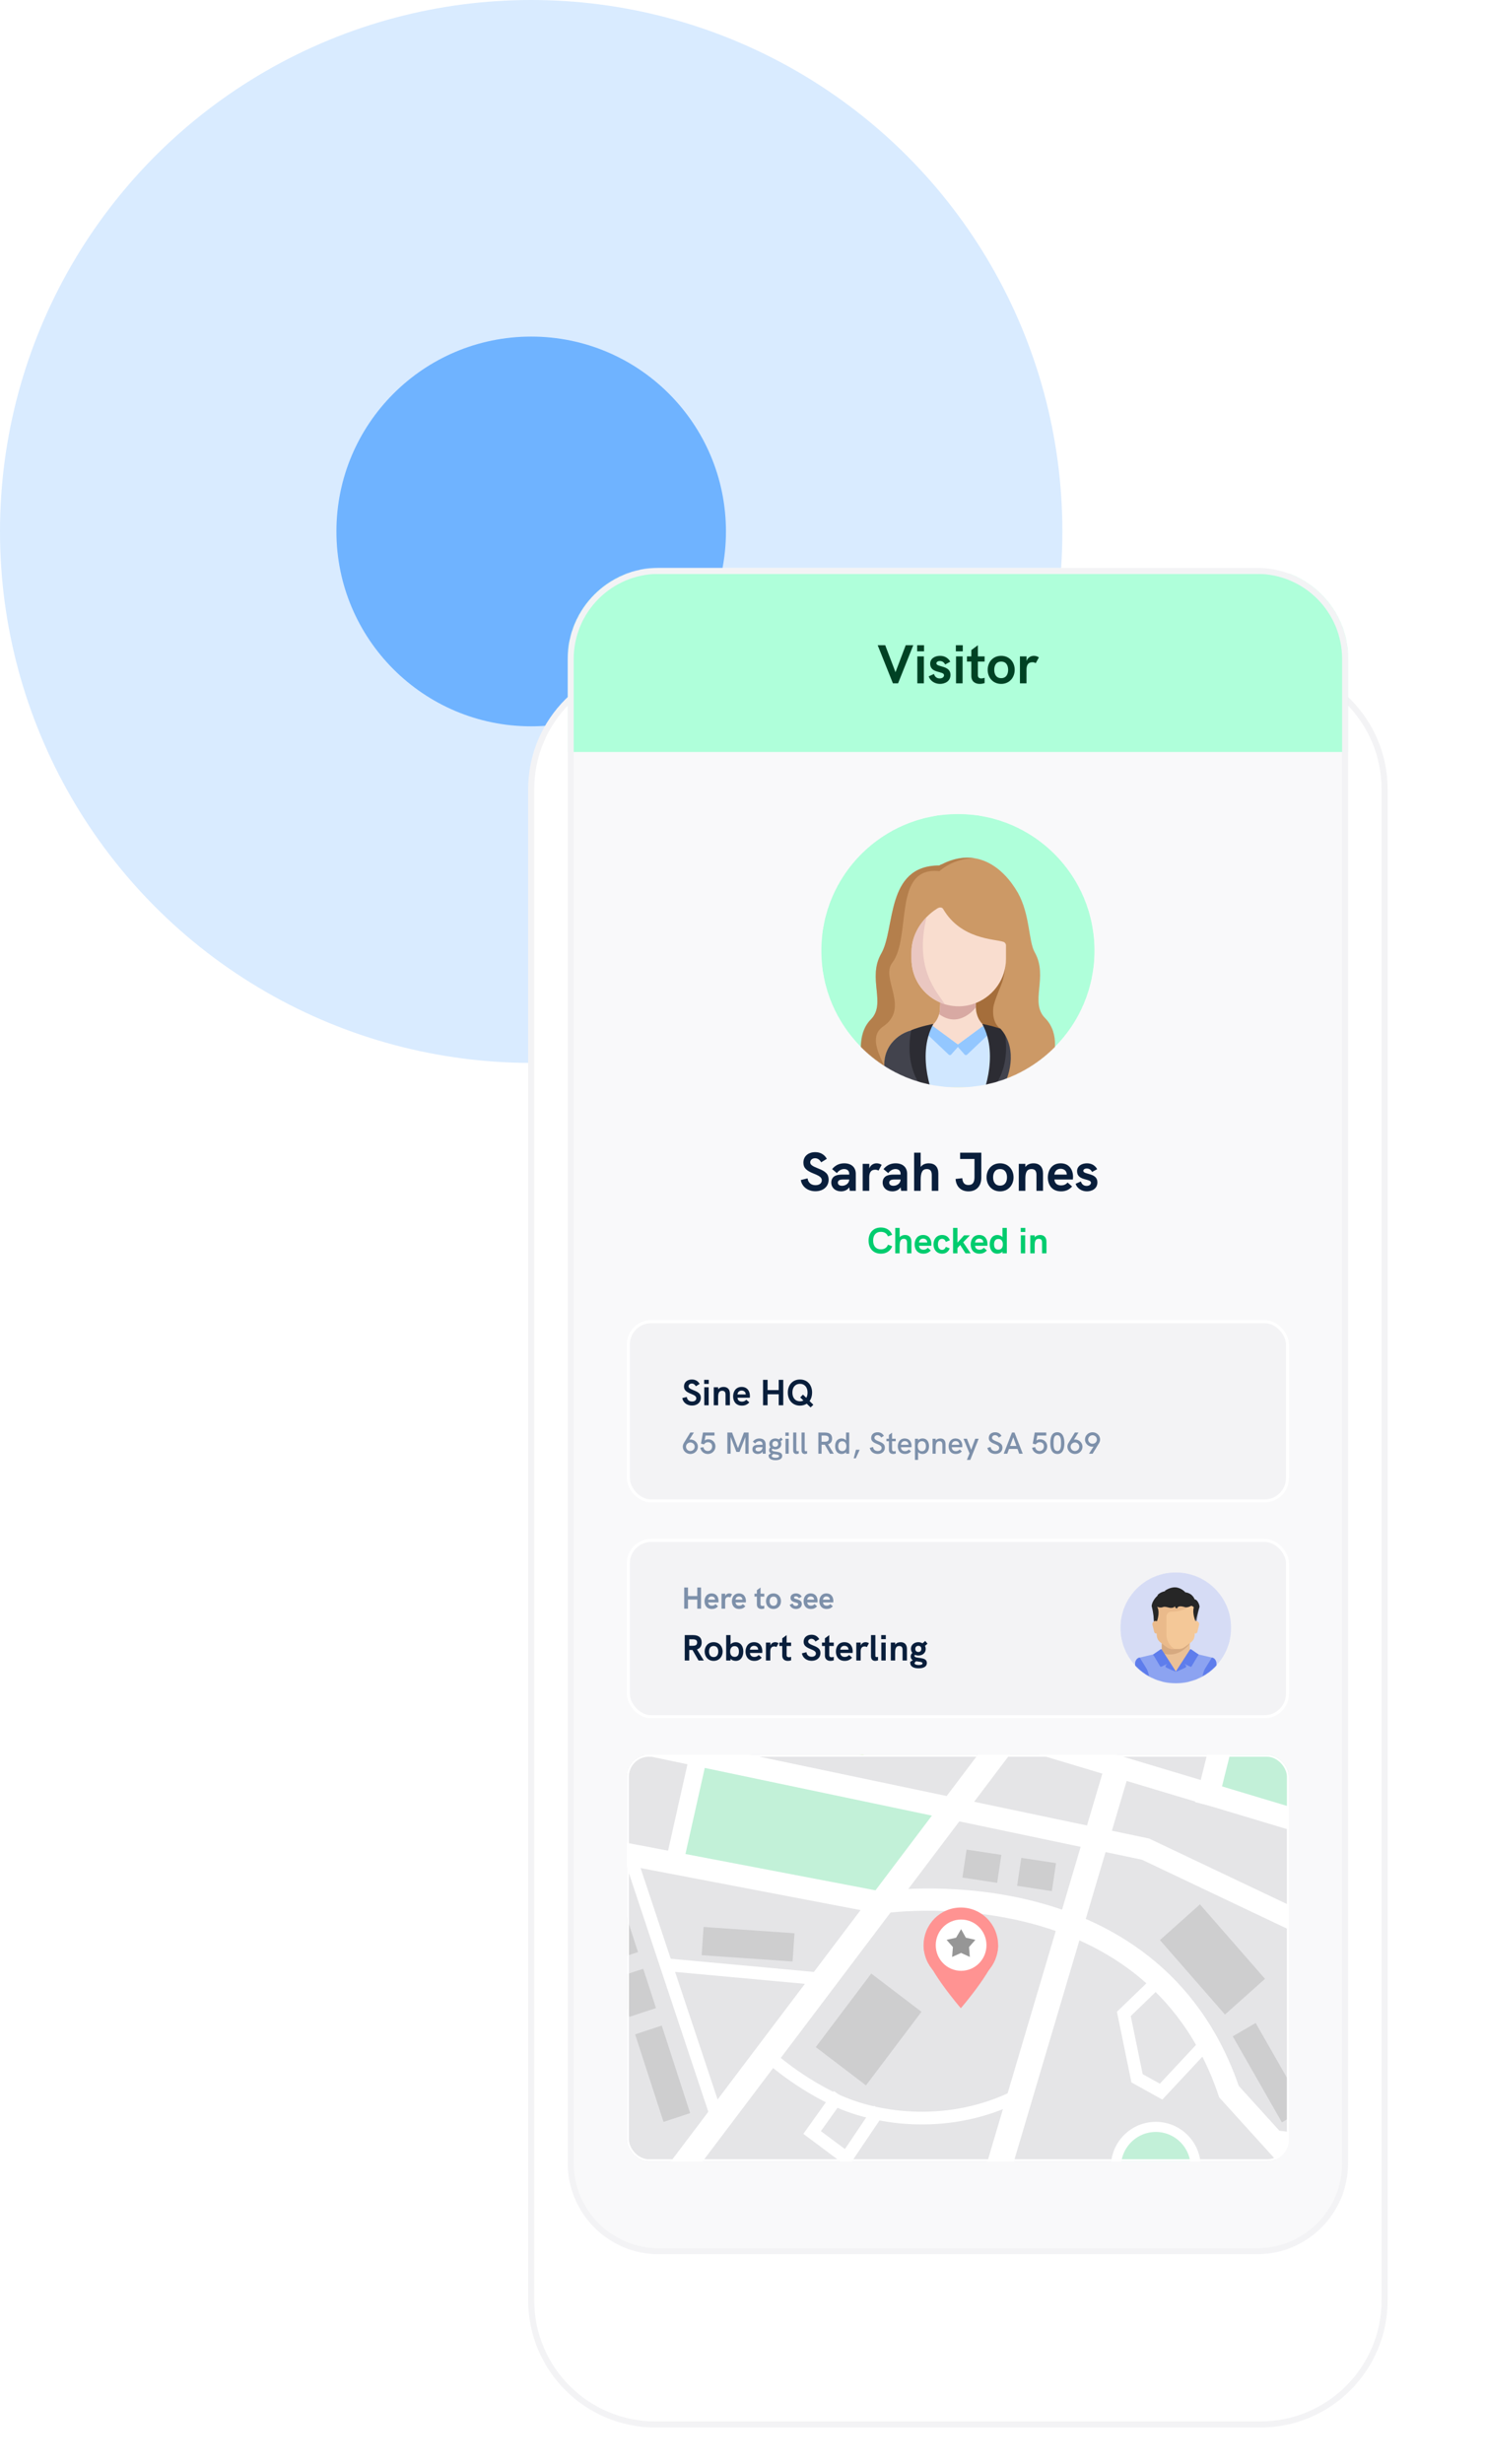 <svg width="3092" height="5128" viewBox="0 0 3092 5128" fill="none" xmlns="http://www.w3.org/2000/svg">
<circle opacity="0.2" cx="1106" cy="1106" r="1106" fill="#429CFF"/>
<circle opacity="0.7" cx="1106" cy="1106" r="405.533" fill="#429CFF"/>
<g filter="url(#filter0_dddd_2694_23224)">
<path d="M1106 1364.32C1106 1221.52 1221.77 1105.75 1364.58 1105.75H2624.42C2767.23 1105.75 2883 1221.52 2883 1364.32V4508.68C2883 4651.48 2767.23 4767.25 2624.42 4767.25H1364.58C1221.77 4767.25 1106 4651.48 1106 4508.68V1364.32Z" fill="white"/>
<path d="M1106 1364.32C1106 1221.52 1221.77 1105.75 1364.58 1105.75H2624.42C2767.23 1105.75 2883 1221.52 2883 1364.32V4508.68C2883 4651.48 2767.23 4767.25 2624.42 4767.25H1364.58C1221.77 4767.25 1106 4651.48 1106 4508.68V1364.32Z" stroke="#F3F3F5" stroke-width="12.648"/>
</g>
<mask id="mask0_2694_23224" style="mask-type:alpha" maskUnits="userSpaceOnUse" x="1181" y="1181" width="1627" height="3511">
<path d="M1181.89 1371.35C1181.89 1266.57 1266.83 1181.63 1371.6 1181.63H2617.4C2722.18 1181.63 2807.11 1266.57 2807.11 1371.35V4501.65C2807.11 4606.43 2722.18 4691.37 2617.4 4691.37H1371.6C1266.83 4691.37 1181.89 4606.43 1181.89 4501.65V1371.35Z" fill="#C4C4C4"/>
</mask>
<g mask="url(#mask0_2694_23224)">
<path d="M1181.89 1181.63H2807.11V4691.37H1181.88L1181.89 1181.63Z" fill="#F9F9FA"/>
<rect width="1625.06" height="370.658" transform="translate(1181.89 1194.28)" fill="#AFFFDA"/>
<path d="M1885.86 1342.77L1864.57 1398.89L1843.17 1342.77H1827.47L1859.22 1422.11H1869.92L1901.57 1342.77H1885.86ZM1909.67 1355.41H1924.01V1342.77H1909.67V1355.41ZM1910.01 1422.11H1923.67V1365.99H1910.01V1422.11ZM1957.23 1423.25C1967.81 1423.25 1979.08 1417.56 1979.08 1404.47C1979.08 1383.98 1949.71 1388.99 1949.71 1380.45C1949.71 1377.83 1952.44 1375.67 1956.88 1375.67C1963.03 1375.67 1966.1 1379.31 1968.04 1382.84L1978.63 1377.03C1974.41 1369.41 1967.01 1364.85 1957.34 1364.85C1946.53 1364.85 1936.74 1370.43 1936.74 1381.25C1936.74 1402.08 1965.65 1395.82 1965.65 1405.26C1965.65 1408.22 1962.92 1411.87 1956.54 1411.87C1949.03 1411.87 1946.07 1406.74 1944.59 1402.65L1933.66 1407.54C1936.39 1416.08 1945.39 1423.25 1957.23 1423.25ZM1990.26 1355.41H2004.61V1342.77H1990.26V1355.41ZM1990.6 1422.11H2004.26V1365.99H1990.6V1422.11ZM2050.11 1376.81V1365.99H2036.11V1342.77L2022.45 1352.9V1365.99H2013.34V1376.81H2022.45V1406.4C2022.45 1418.35 2030.42 1423.25 2039.87 1423.25C2043.28 1423.25 2046.7 1422.68 2050.11 1421.54V1410.61C2047.61 1411.41 2045.22 1411.87 2043.28 1411.87C2038.84 1411.87 2036.11 1409.82 2036.11 1405.38V1376.81H2050.11ZM2084.63 1423.25C2101.94 1423.25 2112.75 1409.82 2112.75 1394C2112.75 1378.06 2101.94 1364.85 2084.63 1364.85C2067.22 1364.85 2056.52 1378.06 2056.52 1394C2056.52 1409.82 2067.22 1423.25 2084.63 1423.25ZM2084.63 1411.3C2074.27 1411.3 2070.18 1403.1 2070.18 1394C2070.18 1384.77 2074.27 1376.81 2084.63 1376.81C2094.99 1376.81 2099.09 1384.77 2099.09 1394C2099.09 1403.1 2094.99 1411.3 2084.63 1411.3ZM2152.46 1364.85C2146.09 1364.85 2139.83 1368.61 2137.44 1375.55V1365.99H2123.66V1422.11H2137.32V1393.88C2137.32 1383.3 2141.42 1378.17 2149.73 1378.17C2152.46 1378.17 2154.63 1378.86 2156.56 1380.11L2163.16 1368.04C2159.52 1365.77 2156.22 1364.85 2152.46 1364.85Z" fill="#004224"/>
<mask id="mask1_2694_23224" style="mask-type:alpha" maskUnits="userSpaceOnUse" x="1709" y="1693" width="571" height="571">
<circle cx="1994.5" cy="1978.44" r="284.573" fill="#D0F5FF"/>
</mask>
<g mask="url(#mask1_2694_23224)">
<circle cx="1994.5" cy="1978.44" r="284.573" fill="#AFFFDA"/>
<path d="M2176.18 2118.88C2143.12 2085.82 2183.47 2033.15 2154.33 1981.6C2141.44 1958.62 2144.8 1903.71 2119.59 1858.32C2088.21 1803.41 2032.18 1761.94 1960.45 1798.93H1959.89C1958.21 1799.49 1957.09 1800.61 1955.41 1801.17C1843.34 1801.17 1864.64 1932.85 1834.94 1984.4C1805.24 2035.95 1846.15 2088.62 1813.09 2121.68C1780.03 2154.74 1796.28 2229.88 1796.28 2229.88H2044.5H2086.53V2205.17L2192.43 2202.93C2192.43 2202.93 2209.24 2152.5 2176.18 2118.88Z" fill="#CC9966"/>
<path opacity="0.8" d="M2092.89 1992.8C2092.89 1992.8 2096.25 2008.49 2088.41 2038.19C2085.61 2049.95 2069.92 2081.89 2068.24 2097.02C2065.99 2117.19 2072.16 2134 2083.36 2140.73V2160.9H2042.46L2009.96 2098.14L2014.44 2060.6L2092.89 1992.8Z" fill="#9B6331"/>
<g opacity="0.6">
<path opacity="0.8" d="M1838.73 2136.33C1895.32 2097.67 1832.99 2036.45 1857.64 2003.95C1899.1 1949.04 1857.35 1802.31 1955.97 1812.96C1957.65 1811.84 1984.55 1786.06 2029.37 1786.06C2008.64 1782.7 1985.67 1786.06 1960.45 1798.95H1959.89C1958.21 1799.51 1957.09 1800.63 1955.41 1801.19C1843.34 1801.19 1864.64 1932.87 1834.94 1984.42C1805.24 2035.97 1846.15 2088.64 1813.09 2121.7C1780.03 2154.76 1796.28 2205.75 1796.28 2205.75L1842.93 2230.19C1850.78 2223.1 1799.51 2162.67 1838.73 2136.33Z" fill="#9B6331"/>
</g>
<path d="M2073.11 2141.62C2039.77 2141.62 2033.47 2110.09 2032.57 2104.23C2031.66 2098.83 2031.66 2084.86 2031.66 2084.86H1994.72H1957.78C1957.78 2084.86 1957.33 2098.83 1956.88 2104.23C1955.98 2109.64 1949.68 2141.62 1916.34 2141.62C1883 2141.62 1841.56 2168.2 1841.56 2215.95V2262.8H1994.72H2147.89V2215.95C2147.89 2168.2 2106.45 2141.62 2073.11 2141.62Z" fill="#F9DDCF"/>
<path d="M2048.33 2134.43L1994.27 2173.62L1940.21 2134.43L1919.94 2157.85L1930.75 2262.36H1994.27H2057.79L2068.6 2157.85L2048.33 2134.43Z" fill="#D0E7FF"/>
<path d="M2064.98 2146.12L2013.63 2194.78C2012.28 2196.13 2010.02 2196.13 2008.67 2194.78L1994.26 2178.56C1992.9 2177.21 1992.9 2174.51 1994.71 2173.6L2047.86 2134.41C2048.77 2133.51 2050.57 2133.51 2051.47 2133.96L2064.08 2140.72C2066.33 2141.62 2066.79 2144.77 2064.98 2146.12Z" fill="#93C7FF"/>
<path d="M1923.99 2146.12L1975.35 2194.78C1976.7 2196.13 1978.95 2196.13 1980.3 2194.78L1994.72 2178.56C1996.07 2177.21 1996.07 2174.51 1994.27 2173.6L1941.11 2134.41C1940.21 2133.51 1938.41 2133.51 1937.5 2133.96L1924.89 2140.72C1922.64 2141.62 1922.19 2144.77 1923.99 2146.12Z" fill="#93C7FF"/>
<path d="M1920.4 2141.17C1919.05 2141.17 1917.7 2141.62 1915.9 2141.62C1882.56 2141.62 1841.12 2168.2 1841.12 2215.95V2262.81H1922.66C1904.64 2216.86 1913.2 2167.3 1920.4 2141.17Z" fill="#42434D"/>
<path d="M1943.37 2130.81C1943.37 2130.81 1916.79 2135.77 1897.42 2143.88C1897.42 2143.88 1873.54 2238.03 1946.52 2288.94C1946.52 2288.94 1905.53 2199.74 1943.37 2130.81Z" fill="#2C2C33"/>
<path d="M2068.6 2141.18C2069.95 2141.18 2071.3 2141.63 2073.11 2141.63C2106.44 2141.63 2147.89 2168.21 2147.89 2215.96V2262.82H2065.45C2083.92 2216.87 2075.36 2167.31 2068.6 2141.18Z" fill="#42434D"/>
<path d="M2045.18 2130.83C2045.18 2130.83 2071.76 2135.78 2091.13 2143.89C2091.13 2143.89 2115 2238.04 2042.02 2288.95C2042.02 2288.95 2083.02 2199.75 2045.18 2130.83Z" fill="#2C2C33"/>
<path d="M2032.09 2096.12C2031.19 2090.71 2031.64 2085.31 2031.64 2085.31H1994.7H1957.76C1957.76 2085.31 1957.31 2099.27 1956.86 2104.68C1956.4 2106.48 1956.4 2106.48 1955.5 2110.53C1998.3 2142.07 2032.09 2096.12 2032.09 2096.12Z" fill="#D8A9A3"/>
<path d="M2079.95 2137.37C2118.05 2175.47 2105.16 2234.3 2087.23 2264C2075.46 2283.05 2093.4 2281.37 2102.36 2278.01C2135.98 2266.24 2194.26 2246.63 2194.26 2196.2C2194.26 2196.2 2187.53 2153.61 2143.83 2139.05C2090.03 2121.12 2062.02 2119.43 2079.95 2137.37Z" fill="#CC9966"/>
<path d="M2089.44 1960.12C2092.54 1961.16 2094.6 1964.25 2094.6 1967.35V1995.75C2094.6 2036.54 2069.3 2071.66 2033.67 2086.63C1969.13 2113.48 1897.87 2065.98 1897.87 1995.75V1980.78C1897.87 1947.73 1918.01 1911.59 1951.05 1890.93C1955.7 1887.83 1961.38 1887.32 1963.96 1891.96C2001.14 1955.48 2071.88 1953.93 2089.44 1960.12Z" fill="#F9DDCF"/>
<path d="M1967.58 2090.26C1967.58 2090.26 1977.39 2094.39 1959.83 2087.16C1923.69 2072.7 1897.87 2037.07 1897.87 1995.76V1980.79C1897.87 1943.61 1920.07 1917.79 1929.37 1908.5C1902.8 2015.59 1950.62 2063.81 1967.58 2090.26Z" fill="#EAC7C1"/>
</g>
<path d="M1697.81 2479.1C1714.08 2479.1 1725.35 2469.31 1725.35 2455.09C1725.35 2443.7 1719.78 2437.78 1702.7 2431.29C1690.86 2426.63 1686.99 2423.55 1686.99 2418.89C1686.99 2414.11 1691.32 2410.35 1697.01 2410.35C1702.36 2410.35 1707.03 2413.54 1709.76 2418.89L1721.6 2411.6C1716.59 2402.61 1708.16 2397.72 1697.46 2397.72C1682.67 2397.72 1672.76 2406.48 1672.76 2419.57C1672.76 2430.27 1678.68 2436.3 1695.3 2442.79C1707.03 2447.46 1711.12 2450.87 1711.12 2456.34C1711.12 2462.48 1706 2466.47 1698.03 2466.47C1688.81 2466.47 1682.55 2461.12 1681.53 2452.24L1667.41 2455.77C1669.69 2469.66 1681.98 2479.1 1697.81 2479.1ZM1757.87 2420.94C1747.63 2420.94 1739.32 2424.92 1732.6 2433L1742.51 2441.31C1746.6 2435.85 1751.95 2432.89 1757.64 2432.89C1764.13 2432.89 1768.23 2436.64 1768.23 2442.79V2444.39H1754.23C1747.86 2444.39 1743.07 2445.18 1739.32 2446.89C1733.85 2449.39 1730.89 2454.4 1730.89 2461C1730.89 2471.7 1739.32 2479.33 1751.16 2479.33C1758.56 2479.33 1764.93 2476.14 1768.23 2470.91L1769.37 2478.19H1781.89V2442.79C1781.89 2429.25 1772.67 2420.94 1757.87 2420.94ZM1753.32 2467.72C1747.86 2467.72 1744.55 2465.22 1744.55 2461.23C1744.55 2459.18 1745.35 2457.59 1746.83 2456.57C1748.65 2455.2 1751.38 2454.63 1756.05 2454.63H1768.23C1768.23 2461.92 1761.51 2467.72 1753.32 2467.72ZM1825.07 2420.94C1818.69 2420.94 1812.43 2424.69 1810.04 2431.64V2422.07H1796.27V2478.19H1809.93V2449.96C1809.93 2439.38 1814.03 2434.25 1822.34 2434.25C1825.07 2434.25 1827.23 2434.94 1829.17 2436.19L1835.77 2424.12C1832.13 2421.85 1828.82 2420.94 1825.07 2420.94ZM1864.81 2420.94C1854.56 2420.94 1846.26 2424.92 1839.54 2433L1849.44 2441.31C1853.54 2435.85 1858.89 2432.89 1864.58 2432.89C1871.07 2432.89 1875.17 2436.64 1875.17 2442.79V2444.39H1861.17C1854.79 2444.39 1850.01 2445.18 1846.26 2446.89C1840.79 2449.39 1837.83 2454.4 1837.83 2461C1837.83 2471.7 1846.26 2479.33 1858.09 2479.33C1865.49 2479.33 1871.87 2476.14 1875.17 2470.91L1876.31 2478.19H1888.83V2442.79C1888.83 2429.25 1879.61 2420.94 1864.81 2420.94ZM1860.26 2467.72C1854.79 2467.72 1851.49 2465.22 1851.49 2461.23C1851.49 2459.18 1852.29 2457.59 1853.77 2456.57C1855.59 2455.2 1858.32 2454.63 1862.99 2454.63H1875.17C1875.17 2461.92 1868.45 2467.72 1860.26 2467.72ZM1933.94 2420.94C1926.54 2420.94 1920.74 2423.55 1916.98 2428.45V2398.85H1903.32V2478.19H1916.98V2455.77C1916.98 2439.6 1920.74 2432.89 1929.73 2432.89C1936.79 2432.89 1940.09 2436.87 1940.09 2445.41V2478.19H1953.75V2441.99C1953.75 2428.56 1946.58 2420.94 1933.94 2420.94ZM2016.51 2479.33C2033.02 2479.33 2043.26 2468.4 2043.26 2450.65V2398.85H1999.1V2411.94H2029.03V2449.85C2029.03 2460.89 2025.05 2466.13 2016.51 2466.13C2008.43 2466.13 2004.33 2461.57 2003.65 2451.9L1989.65 2453.49C1990.79 2469.54 2001.03 2479.33 2016.51 2479.33ZM2082.27 2479.33C2099.57 2479.33 2110.39 2465.9 2110.39 2450.08C2110.39 2434.14 2099.57 2420.94 2082.27 2420.94C2064.86 2420.94 2054.16 2434.14 2054.16 2450.08C2054.16 2465.9 2064.86 2479.33 2082.27 2479.33ZM2082.27 2467.38C2071.91 2467.38 2067.82 2459.18 2067.82 2450.08C2067.82 2440.86 2071.91 2432.89 2082.27 2432.89C2092.63 2432.89 2096.73 2440.86 2096.73 2450.08C2096.73 2459.18 2092.63 2467.38 2082.27 2467.38ZM2151.92 2420.94C2145.1 2420.94 2138.95 2423.21 2134.96 2428.56V2422.07H2121.3V2478.19H2134.96V2455.77C2134.96 2445.75 2134.96 2432.89 2147.71 2432.89C2158.07 2432.89 2158.07 2441.54 2158.07 2445.41V2478.19H2171.73V2441.99C2171.73 2428.68 2164.56 2420.94 2151.92 2420.94ZM2234.25 2449.39C2234.25 2433.8 2225.83 2420.94 2208.41 2420.94C2189.75 2420.94 2181.78 2435.73 2181.78 2450.42C2181.78 2465.44 2189.97 2479.33 2209.33 2479.33C2218.77 2479.33 2226.17 2476.03 2232.32 2469.2L2222.87 2460.89C2219 2465.33 2214.45 2466.92 2209.44 2466.92C2200.56 2466.92 2196.01 2462.03 2195.44 2454.63H2233.91C2234.14 2452.81 2234.25 2451.1 2234.25 2449.39ZM2195.32 2444.39C2195.89 2438.58 2199.76 2432.32 2208.3 2432.32C2215.7 2432.32 2221.16 2436.87 2221.16 2444.39H2195.32ZM2263.12 2479.33C2273.7 2479.33 2284.97 2473.64 2284.97 2460.55C2284.97 2440.06 2255.6 2445.07 2255.6 2436.53C2255.6 2433.91 2258.33 2431.75 2262.77 2431.75C2268.92 2431.75 2271.99 2435.39 2273.93 2438.92L2284.52 2433.12C2280.3 2425.49 2272.9 2420.94 2263.23 2420.94C2252.42 2420.94 2242.63 2426.51 2242.63 2437.33C2242.63 2458.16 2271.54 2451.9 2271.54 2461.35C2271.54 2464.31 2268.81 2467.95 2262.43 2467.95C2254.92 2467.95 2251.96 2462.83 2250.48 2458.73L2239.55 2463.62C2242.28 2472.16 2251.28 2479.33 2263.12 2479.33Z" fill="#091E3B"/>
<path d="M1834.17 2609.02C1845.48 2609.02 1853.98 2603.48 1857.77 2593.62L1848.89 2590.28C1846.62 2596.58 1841.46 2599.99 1834.17 2599.99C1824 2599.99 1818.01 2593.24 1818.01 2581.71C1818.01 2570.25 1823.93 2563.57 1834.17 2563.57C1841.38 2563.57 1846.54 2566.83 1848.89 2573.05L1857.62 2569.64C1853.75 2559.93 1845.33 2554.54 1834.17 2554.54C1818.54 2554.54 1808.52 2565.24 1808.52 2581.78C1808.52 2598.32 1818.54 2609.02 1834.17 2609.02ZM1884.5 2570.09C1879.57 2570.09 1875.7 2571.84 1873.19 2575.1V2555.37H1864.09V2608.27H1873.19V2593.32C1873.19 2582.54 1875.7 2578.06 1881.69 2578.06C1886.4 2578.06 1888.6 2580.72 1888.6 2586.41V2608.27H1897.71V2584.13C1897.71 2575.18 1892.92 2570.09 1884.5 2570.09ZM1939.39 2589.07C1939.39 2578.67 1933.77 2570.09 1922.16 2570.09C1909.71 2570.09 1904.4 2579.96 1904.4 2589.75C1904.4 2599.77 1909.87 2609.02 1922.77 2609.02C1929.06 2609.02 1934 2606.82 1938.09 2602.27L1931.8 2596.73C1929.22 2599.69 1926.18 2600.75 1922.84 2600.75C1916.92 2600.75 1913.89 2597.49 1913.51 2592.56H1939.16C1939.31 2591.34 1939.39 2590.2 1939.39 2589.07ZM1913.43 2585.73C1913.81 2581.86 1916.39 2577.68 1922.08 2577.68C1927.02 2577.68 1930.66 2580.72 1930.66 2585.73H1913.43ZM1961.74 2609.02C1969.17 2609.02 1974.94 2604.93 1977.45 2597.94L1969.17 2594.76C1968.19 2598.63 1965.3 2601.06 1961.66 2601.06C1955.29 2601.06 1952.93 2595.59 1952.93 2589.67C1952.93 2583.75 1955.36 2578.06 1961.66 2578.06C1965.38 2578.06 1968.19 2580.57 1969.17 2584.51L1977.83 2581.1C1974.94 2573.66 1969.1 2570.09 1961.66 2570.09C1949.44 2570.09 1943.6 2579.81 1943.6 2589.67C1943.6 2599.54 1949.52 2609.02 1961.74 2609.02ZM1984.44 2608.27H1993.54V2597.34L1999.31 2590.96L2010.24 2608.27H2021.09L2005.53 2585.35L2019.5 2570.85H2007.28L1993.54 2586.03V2555.37H1984.44V2608.27ZM2056.1 2589.07C2056.1 2578.67 2050.49 2570.09 2038.88 2570.09C2026.43 2570.09 2021.12 2579.96 2021.12 2589.75C2021.12 2599.77 2026.58 2609.02 2039.49 2609.02C2045.78 2609.02 2050.72 2606.82 2054.81 2602.27L2048.52 2596.73C2045.94 2599.69 2042.9 2600.75 2039.56 2600.75C2033.64 2600.75 2030.61 2597.49 2030.23 2592.56H2055.88C2056.03 2591.34 2056.1 2590.2 2056.1 2589.07ZM2030.15 2585.73C2030.53 2581.86 2033.11 2577.68 2038.8 2577.68C2043.73 2577.68 2047.38 2580.72 2047.38 2585.73H2030.15ZM2087.26 2555.37V2574.65C2084.91 2571.84 2080.73 2570.09 2076.48 2570.09C2067.3 2570.09 2060.7 2577.3 2060.7 2589.52C2060.7 2600.75 2066.32 2609.02 2076.48 2609.02C2080.51 2609.02 2084.68 2607.73 2087.26 2604.55V2608.27H2096.37V2555.37H2087.26ZM2078.68 2600.6C2072.61 2600.6 2069.81 2596.5 2069.81 2589.6C2069.81 2582.62 2072.69 2578.37 2078.76 2578.37C2085.29 2578.37 2088.09 2583.37 2088.09 2589.6C2088.09 2595.82 2085.29 2600.6 2078.68 2600.6ZM2125.31 2563.8H2134.87V2555.37H2125.31V2563.8ZM2125.54 2608.27H2134.64V2570.85H2125.54V2608.27ZM2165.66 2570.09C2161.11 2570.09 2157.01 2571.61 2154.36 2575.18V2570.85H2145.25V2608.27H2154.36V2593.32C2154.36 2586.64 2154.36 2578.06 2162.86 2578.06C2169.76 2578.06 2169.76 2583.83 2169.76 2586.41V2608.27H2178.87V2584.13C2178.87 2575.25 2174.09 2570.09 2165.66 2570.09Z" fill="#00CC6E"/>
<rect x="1308.37" y="2750.44" width="1372.27" height="373.107" rx="47.429" fill="#F3F3F5"/>
<path d="M1440.89 2925.06C1451.74 2925.06 1459.25 2918.54 1459.25 2909.05C1459.25 2901.46 1455.53 2897.52 1444.15 2893.19C1436.26 2890.08 1433.68 2888.03 1433.68 2884.92C1433.68 2881.73 1436.56 2879.23 1440.36 2879.23C1443.92 2879.23 1447.03 2881.35 1448.86 2884.92L1456.75 2880.06C1453.41 2874.07 1447.79 2870.81 1440.66 2870.81C1430.79 2870.81 1424.19 2876.65 1424.19 2885.38C1424.19 2892.51 1428.14 2896.53 1439.22 2900.86C1447.03 2903.97 1449.77 2906.24 1449.77 2909.89C1449.77 2913.99 1446.35 2916.64 1441.04 2916.64C1434.89 2916.64 1430.72 2913.07 1430.04 2907.16L1420.63 2909.51C1422.14 2918.77 1430.34 2925.06 1440.89 2925.06ZM1466.21 2879.99H1475.77V2871.56H1466.21V2879.99ZM1466.44 2924.46H1475.54V2887.05H1466.44V2924.46ZM1506.56 2886.29C1502.01 2886.29 1497.91 2887.8 1495.26 2891.37V2887.05H1486.15V2924.46H1495.26V2909.51C1495.26 2902.83 1495.26 2894.25 1503.76 2894.25C1510.66 2894.25 1510.66 2900.02 1510.66 2902.6V2924.46H1519.77V2900.33C1519.77 2891.45 1514.99 2886.29 1506.56 2886.29ZM1561.45 2905.26C1561.45 2894.86 1555.83 2886.29 1544.22 2886.29C1531.78 2886.29 1526.47 2896.15 1526.47 2905.94C1526.47 2915.96 1531.93 2925.22 1544.83 2925.22C1551.13 2925.22 1556.06 2923.02 1560.16 2918.46L1553.86 2912.92C1551.28 2915.88 1548.24 2916.94 1544.91 2916.94C1538.99 2916.94 1535.95 2913.68 1535.57 2908.75H1561.22C1561.37 2907.53 1561.45 2906.4 1561.45 2905.26ZM1535.5 2901.92C1535.88 2898.05 1538.46 2893.88 1544.15 2893.88C1549.08 2893.88 1552.72 2896.91 1552.72 2901.92H1535.5ZM1588.75 2924.46H1598.23V2901.62H1621.38V2924.46H1630.86V2871.56H1621.38V2892.89H1598.23V2871.56H1588.75V2924.46ZM1693.5 2923.4L1685.61 2915.65C1689.03 2911.1 1690.92 2905.03 1690.92 2898.05C1690.92 2881.81 1680.75 2870.81 1665.65 2870.81C1650.63 2870.81 1640.38 2881.81 1640.38 2898.05C1640.38 2914.21 1650.63 2925.22 1665.65 2925.22C1671.04 2925.22 1675.82 2923.77 1679.77 2921.19L1687.74 2928.93L1693.5 2923.4ZM1665.65 2916.19C1656.02 2916.19 1649.87 2909.13 1649.87 2898.05C1649.87 2886.89 1656.02 2879.84 1665.65 2879.84C1675.29 2879.84 1681.44 2886.97 1681.44 2898.05C1681.44 2902.37 1680.53 2906.09 1678.78 2908.98L1671.88 2902.3L1666.18 2908.14L1672.86 2914.59C1670.74 2915.65 1668.39 2916.19 1665.65 2916.19Z" fill="#091E3B"/>
<path d="M1442.3 2996.45C1440.03 2995.75 1437.62 2995.63 1435.35 2996.01L1444.77 2981.21H1437.31L1424.09 3002.71C1422.57 3005.18 1421.69 3007.9 1421.69 3010.81C1421.69 3019.09 1428.83 3025.86 1437.43 3025.86C1446.1 3025.86 1453.12 3019.09 1453.12 3010.74C1453.12 3003.98 1448.44 2998.35 1442.3 2996.45ZM1437.43 3019.66C1432.38 3019.66 1428.39 3015.61 1428.39 3010.74C1428.39 3005.87 1432.38 3001.89 1437.43 3001.89C1442.49 3001.89 1446.48 3005.87 1446.48 3010.74C1446.48 3015.61 1442.49 3019.66 1437.43 3019.66ZM1474.94 2995.25C1472.47 2995.25 1469.75 2995.82 1467.16 2997.71L1469.06 2987.47H1487.65V2981.21H1463.68L1459.57 3004.29L1465.77 3005.87C1467.48 3003.28 1470.2 3001.32 1474.05 3001.32C1479.94 3001.32 1482.78 3005.37 1482.78 3010.05C1482.78 3014.92 1479.68 3019.66 1473.8 3019.66C1468.36 3019.66 1465.2 3015.86 1464.63 3011.69L1458.18 3012.77C1459.32 3020.04 1465.52 3025.86 1473.8 3025.86C1483.03 3025.86 1489.67 3018.46 1489.67 3010.05C1489.67 3002.02 1483.6 2995.25 1474.94 2995.25ZM1548.99 2981.21L1536.6 3013.71L1524.27 2981.21H1514.53V3025.29H1521.29V2990.57L1533.31 3021.49H1539.89L1551.96 2990.57V3025.29H1558.73V2981.21H1548.99ZM1581.16 2993.54C1575.59 2993.54 1571.17 2995.69 1567.56 3000.12L1572.31 3004.1C1574.65 3000.88 1577.68 2999.23 1581.1 2999.23C1585.21 2999.23 1587.67 3001.64 1587.67 3005.68V3006.76H1580.4C1575.97 3006.76 1573.06 3007.26 1570.91 3008.34C1568.13 3009.73 1566.61 3012.39 1566.61 3015.93C1566.61 3021.87 1571.04 3025.86 1577.68 3025.86C1582.11 3025.86 1585.71 3024.02 1587.74 3020.86L1588.24 3025.29H1594.19V3005.68C1594.19 2998.09 1589.25 2993.54 1581.16 2993.54ZM1578.88 3020.35C1575.34 3020.35 1573.13 3018.71 1573.13 3016.05C1573.13 3014.73 1573.57 3013.65 1574.52 3013.02C1575.72 3012.07 1577.55 3011.75 1581.16 3011.75H1587.67V3011.88C1587.67 3016.81 1583.94 3020.35 1578.88 3020.35ZM1607.04 3017.07C1607.04 3016.12 1607.48 3015.42 1608.31 3014.92C1610.14 3015.74 1612.16 3016.24 1614.44 3016.24C1621.21 3016.24 1626.77 3011.88 1626.77 3005.11C1626.77 3003.03 1626.27 3001.13 1625.32 2999.49L1629.74 2995.88L1626.33 2991.71L1621.71 2995.69C1619.63 2994.3 1617.03 2993.54 1614.25 2993.54C1607.36 2993.54 1601.79 2998.16 1601.79 3004.73C1601.79 3007.45 1602.74 3009.92 1604.39 3011.88C1602.36 3013.4 1601.29 3015.36 1601.29 3018.01C1601.29 3021.24 1602.87 3023.14 1605.21 3024.34L1600.47 3027.63C1600.4 3027.94 1600.34 3028.26 1600.34 3029.02C1600.34 3035.34 1605.59 3038.76 1614.69 3038.76C1622.91 3038.76 1628.73 3036.04 1628.73 3029.71C1628.73 3017.7 1607.04 3023.58 1607.04 3017.07ZM1614.38 2998.98C1617.98 2998.98 1620.26 3001.32 1620.26 3004.92C1620.26 3008.34 1618.24 3010.87 1614.31 3010.87C1610.39 3010.87 1608.24 3008.28 1608.24 3004.92C1608.24 3001.38 1610.71 2998.98 1614.38 2998.98ZM1614.95 3033.76C1610.84 3033.76 1606.79 3032.75 1606.79 3029.52C1606.79 3029.4 1606.79 3029.21 1606.85 3028.95L1610.08 3025.86C1615.77 3026.99 1622.22 3026.8 1622.22 3030.28C1622.22 3032.75 1618.93 3033.76 1614.95 3033.76ZM1635.35 2988.04H1642.31V2981.21H1635.35V2988.04ZM1635.6 3025.29H1642.12V2994.11H1635.6V3025.29ZM1658.42 3025.86C1659.88 3025.86 1661.52 3025.54 1663.1 3024.97V3019.66C1662.15 3019.97 1661.27 3020.1 1660.51 3020.1C1658.86 3020.1 1658.04 3019.28 1658.04 3017.64V2981.21H1651.53V3018.08C1651.53 3023.39 1654.37 3025.86 1658.42 3025.86ZM1675.84 3025.86C1677.29 3025.86 1678.93 3025.54 1680.52 3024.97V3019.66C1679.57 3019.97 1678.68 3020.1 1677.92 3020.1C1676.28 3020.1 1675.46 3019.28 1675.46 3017.64V2981.21H1668.94V3018.08C1668.94 3023.39 1671.79 3025.86 1675.84 3025.86ZM1736.06 3025.29L1724.11 3005.75C1729.61 3004.1 1732.58 2999.99 1732.58 2993.73C1732.58 2985.83 1727.9 2981.21 1717.72 2981.21H1703.93V3025.29H1710.64V3006.57H1714.62H1717.4L1728.15 3025.29H1736.06ZM1710.64 3000.37V2987.47H1717.02C1722.78 2987.47 1725.75 2989.18 1725.75 2993.86C1725.75 2998.54 1722.78 3000.37 1717.02 3000.37H1710.64ZM1761.63 2981.21V2997.59C1759.67 2995.06 1756.06 2993.48 1752.21 2993.48C1744.24 2993.48 1738.86 2999.61 1738.86 3009.67C1738.86 3019.03 1743.54 3025.86 1752.21 3025.86C1755.94 3025.86 1759.48 3024.59 1761.63 3021.81V3025.29H1768.14V2981.21H1761.63ZM1753.66 3019.91C1748.1 3019.91 1745.38 3015.93 1745.38 3009.73C1745.38 3003.34 1748.22 2999.36 1753.73 2999.36C1759.42 2999.36 1762.26 3003.79 1762.26 3009.73C1762.26 3015.55 1759.54 3019.91 1753.66 3019.91ZM1777.57 3034.84H1781.87L1789.97 3017.07H1782.25L1777.57 3034.84ZM1827.49 3025.79C1836.34 3025.79 1842.41 3020.61 1842.41 3012.7C1842.41 3006.63 1839.44 3003.28 1829.83 2999.61C1823.12 2997.02 1820.72 2995.12 1820.72 2992.15C1820.72 2989.11 1823.38 2986.65 1827.04 2986.65C1830.27 2986.65 1833.11 2988.48 1834.76 2991.64L1840.39 2988.17C1837.67 2983.23 1833.05 2980.64 1827.23 2980.64C1819.26 2980.64 1813.95 2985.32 1813.95 2992.47C1813.95 2998.28 1817.18 3001.57 1826.28 3005.05C1833.24 3007.77 1835.64 3009.86 1835.64 3013.27C1835.64 3017.19 1832.48 3019.72 1827.61 3019.72C1822.17 3019.72 1818.44 3016.56 1817.81 3011.37L1811.04 3013.08C1812.31 3020.67 1818.89 3025.79 1827.49 3025.79ZM1865.02 3019.66C1863.63 3020.1 1862.36 3020.35 1861.29 3020.35C1858.82 3020.35 1857.36 3019.09 1857.36 3016.43V2999.36H1865.02V2994.11H1857.36V2981.53L1850.85 2986.33V2994.11H1845.73V2999.36H1850.85V3017C1850.85 3023.26 1854.77 3025.86 1859.7 3025.86C1861.41 3025.86 1863.25 3025.54 1865.08 3024.97L1865.02 3019.66ZM1897.93 3008.91C1897.93 3000.75 1893.51 2993.54 1883.83 2993.54C1873.9 2993.54 1869.35 3001.51 1869.35 3009.86C1869.35 3018.39 1874.03 3025.86 1884.34 3025.86C1889.46 3025.86 1893.38 3024.21 1896.92 3020.35L1892.37 3016.43C1890.03 3019.09 1887.44 3019.97 1884.4 3019.97C1879.09 3019.97 1876.12 3016.75 1875.86 3011.75H1897.74C1897.87 3010.81 1897.93 3009.86 1897.93 3008.91ZM1875.86 3006.76C1876.18 3002.84 1878.71 2998.98 1883.83 2998.98C1888.45 2998.98 1891.55 3001.95 1891.67 3006.38V3006.76H1875.86ZM1921.04 2993.48C1917.38 2993.48 1913.77 2994.74 1911.62 2997.59V2994.11H1905.11V3038.19H1911.62V3021.75C1913.58 3024.28 1917.12 3025.86 1921.04 3025.86C1929.14 3025.86 1934.39 3019.6 1934.39 3009.73C1934.39 3000.24 1929.58 2993.48 1921.04 2993.48ZM1919.53 3020.16C1913.71 3020.16 1910.99 3015.67 1910.99 3009.67C1910.99 3003.47 1913.83 2999.23 1919.59 2999.23C1925.09 2999.23 1927.87 3003.09 1927.87 3009.67C1927.87 3016.05 1925.15 3020.16 1919.53 3020.16ZM1957.98 2993.54C1953.93 2993.54 1950.39 2995 1948.24 2997.97V2994.11H1941.73V3025.29H1948.24V3012.32C1948.24 3005.68 1949.38 2999.23 1956.08 2999.23C1961.46 2999.23 1962.15 3003.47 1962.15 3007.14V3025.29H1968.67V3005.49C1968.67 2997.84 1964.87 2993.54 1957.98 2993.54ZM2003.72 3008.91C2003.72 3000.75 1999.3 2993.54 1989.62 2993.54C1979.69 2993.54 1975.14 3001.51 1975.14 3009.86C1975.14 3018.39 1979.82 3025.86 1990.13 3025.86C1995.25 3025.86 1999.17 3024.21 2002.71 3020.35L1998.16 3016.43C1995.82 3019.09 1993.23 3019.97 1990.19 3019.97C1984.88 3019.97 1981.91 3016.75 1981.65 3011.75H2003.53C2003.66 3010.81 2003.72 3009.86 2003.72 3008.91ZM1981.65 3006.76C1981.97 3002.84 1984.5 2998.98 1989.62 2998.98C1994.24 2998.98 1997.34 3001.95 1997.46 3006.38V3006.76H1981.65ZM2013.24 3038.19H2020.26L2037.77 2994.11H2030.63L2022.15 3017.07L2013.3 2994.11H2006.15L2018.67 3024.59L2013.24 3038.19ZM2072.35 3025.79C2081.2 3025.79 2087.27 3020.61 2087.27 3012.7C2087.27 3006.63 2084.3 3003.28 2074.69 2999.61C2067.99 2997.02 2065.58 2995.12 2065.58 2992.15C2065.58 2989.11 2068.24 2986.65 2071.91 2986.65C2075.13 2986.65 2077.98 2988.48 2079.62 2991.64L2085.25 2988.17C2082.53 2983.23 2077.91 2980.64 2072.1 2980.64C2064.13 2980.64 2058.82 2985.32 2058.82 2992.47C2058.82 2998.28 2062.04 3001.57 2071.15 3005.05C2078.1 3007.77 2080.51 3009.86 2080.51 3013.27C2080.51 3017.19 2077.35 3019.72 2072.48 3019.72C2067.04 3019.72 2063.31 3016.56 2062.67 3011.37L2055.91 3013.08C2057.17 3020.67 2063.75 3025.79 2072.35 3025.79ZM2122.16 3025.29H2129.56L2112.36 2981.21H2107.11L2089.91 3025.29H2097.25L2100.92 3015.3H2118.56L2122.16 3025.29ZM2103.13 3009.16L2109.77 2991.07L2116.35 3009.16H2103.13ZM2165.75 2995.25C2163.28 2995.25 2160.56 2995.82 2157.97 2997.71L2159.86 2987.47H2178.46V2981.21H2154.49L2150.38 3004.29L2156.58 3005.87C2158.28 3003.28 2161 3001.32 2164.86 3001.32C2170.74 3001.32 2173.59 3005.37 2173.59 3010.05C2173.59 3014.92 2170.49 3019.66 2164.61 3019.66C2159.17 3019.66 2156.01 3015.86 2155.44 3011.69L2148.99 3012.77C2150.13 3020.04 2156.32 3025.86 2164.61 3025.86C2173.84 3025.86 2180.48 3018.46 2180.48 3010.05C2180.48 3002.02 2174.41 2995.25 2165.75 2995.25ZM2201.86 3025.86C2213.05 3025.86 2216.21 3014.6 2216.21 3003.34C2216.21 2992.02 2212.99 2980.58 2201.42 2980.58C2188.71 2980.58 2186.94 2993.54 2186.94 3003.28C2186.94 3012.96 2188.83 3025.86 2201.86 3025.86ZM2201.67 3019.66C2194.21 3019.66 2193.64 3011.12 2193.64 3003.28C2193.64 2995.19 2194.21 2986.77 2201.42 2986.77C2208.44 2986.77 2209.26 2994.87 2209.26 3003.22C2209.26 3011.25 2208.5 3019.66 2201.67 3019.66ZM2243.1 2996.45C2240.82 2995.75 2238.42 2995.63 2236.14 2996.01L2245.56 2981.21H2238.1L2224.89 3002.71C2223.37 3005.18 2222.48 3007.9 2222.48 3010.81C2222.48 3019.09 2229.63 3025.86 2238.23 3025.86C2246.89 3025.86 2253.91 3019.09 2253.91 3010.74C2253.91 3003.98 2249.23 2998.35 2243.1 2996.45ZM2238.23 3019.66C2233.17 3019.66 2229.19 3015.61 2229.19 3010.74C2229.19 3005.87 2233.17 3001.89 2238.23 3001.89C2243.29 3001.89 2247.27 3005.87 2247.27 3010.74C2247.27 3015.61 2243.29 3019.66 2238.23 3019.66ZM2274.79 2980.64C2266.18 2980.64 2259.1 2987.41 2259.1 2995.75C2259.1 3002.52 2263.78 3008.15 2269.92 3010.05C2272.19 3010.74 2274.66 3010.87 2276.94 3010.49L2267.45 3025.29H2274.91L2288.13 3003.79C2289.65 3001.32 2290.53 2998.6 2290.53 2995.69C2290.53 2987.41 2283.45 2980.64 2274.79 2980.64ZM2274.79 3004.61C2269.79 3004.61 2265.74 3000.62 2265.74 2995.75C2265.74 2990.89 2269.79 2986.84 2274.79 2986.84C2279.84 2986.84 2283.89 2990.89 2283.89 2995.75C2283.89 3000.62 2279.84 3004.61 2274.79 3004.61Z" fill="#7D90AA"/>
<rect x="1308.37" y="2750.44" width="1372.27" height="373.107" rx="47.429" stroke="white" stroke-width="6.324"/>
<rect x="1308.37" y="3205.75" width="1372.27" height="366.783" rx="47.429" fill="#F3F3F5"/>
<path d="M1424.6 3347.8H1432.5V3328.77H1451.79V3347.8H1459.69V3303.73H1451.79V3321.5H1432.5V3303.73H1424.6V3347.8ZM1496.09 3331.8C1496.09 3323.14 1491.41 3315.99 1481.73 3315.99C1471.36 3315.99 1466.94 3324.21 1466.94 3332.37C1466.94 3340.72 1471.49 3348.44 1482.24 3348.44C1487.49 3348.44 1491.6 3346.6 1495.01 3342.81L1489.77 3338.19C1487.62 3340.66 1485.09 3341.54 1482.3 3341.54C1477.37 3341.54 1474.84 3338.82 1474.52 3334.71H1495.9C1496.03 3333.7 1496.09 3332.75 1496.09 3331.8ZM1474.46 3329.02C1474.78 3325.8 1476.93 3322.32 1481.67 3322.32C1485.78 3322.32 1488.82 3324.85 1488.82 3329.02H1474.46ZM1518.32 3315.99C1514.78 3315.99 1511.3 3318.08 1509.97 3321.94V3316.63H1502.32V3347.8H1509.91V3332.12C1509.91 3326.24 1512.19 3323.39 1516.8 3323.39C1518.32 3323.39 1519.52 3323.77 1520.6 3324.47L1524.27 3317.76C1522.24 3316.5 1520.41 3315.99 1518.32 3315.99ZM1553.09 3331.8C1553.09 3323.14 1548.41 3315.99 1538.74 3315.99C1528.36 3315.99 1523.94 3324.21 1523.94 3332.37C1523.94 3340.72 1528.49 3348.44 1539.24 3348.44C1544.49 3348.44 1548.6 3346.6 1552.02 3342.81L1546.77 3338.19C1544.62 3340.66 1542.09 3341.54 1539.3 3341.54C1534.37 3341.54 1531.84 3338.82 1531.53 3334.71H1552.9C1553.03 3333.7 1553.09 3332.75 1553.09 3331.8ZM1531.46 3329.02C1531.78 3325.8 1533.93 3322.32 1538.67 3322.32C1542.78 3322.32 1545.82 3324.85 1545.82 3329.02H1531.46ZM1591.33 3322.63V3316.63H1583.55V3303.73L1575.96 3309.35V3316.63H1570.91V3322.63H1575.96V3339.08C1575.96 3345.72 1580.39 3348.44 1585.64 3348.44C1587.54 3348.44 1589.43 3348.12 1591.33 3347.49V3341.42C1589.94 3341.86 1588.61 3342.11 1587.54 3342.11C1585.07 3342.11 1583.55 3340.97 1583.55 3338.51V3322.63H1591.33ZM1610.51 3348.44C1620.12 3348.44 1626.13 3340.97 1626.13 3332.18C1626.13 3323.33 1620.12 3315.99 1610.51 3315.99C1600.84 3315.99 1594.89 3323.33 1594.89 3332.18C1594.89 3340.97 1600.84 3348.44 1610.51 3348.44ZM1610.51 3341.8C1604.76 3341.8 1602.48 3337.24 1602.48 3332.18C1602.48 3327.06 1604.76 3322.63 1610.51 3322.63C1616.27 3322.63 1618.54 3327.06 1618.54 3332.18C1618.54 3337.24 1616.27 3341.8 1610.51 3341.8ZM1657.37 3348.44C1663.26 3348.44 1669.52 3345.27 1669.52 3338C1669.52 3326.62 1653.2 3329.4 1653.2 3324.66C1653.2 3323.2 1654.72 3322 1657.18 3322C1660.6 3322 1662.31 3324.03 1663.38 3325.99L1669.26 3322.76C1666.92 3318.52 1662.81 3315.99 1657.44 3315.99C1651.43 3315.99 1645.99 3319.09 1645.99 3325.1C1645.99 3336.67 1662.05 3333.19 1662.05 3338.44C1662.05 3340.09 1660.54 3342.11 1657 3342.11C1652.82 3342.11 1651.18 3339.27 1650.35 3336.99L1644.28 3339.71C1645.8 3344.45 1650.8 3348.44 1657.37 3348.44ZM1702.36 3331.8C1702.36 3323.14 1697.68 3315.99 1688 3315.99C1677.63 3315.99 1673.2 3324.21 1673.2 3332.37C1673.2 3340.72 1677.76 3348.44 1688.51 3348.44C1693.75 3348.44 1697.87 3346.6 1701.28 3342.81L1696.03 3338.19C1693.88 3340.66 1691.35 3341.54 1688.57 3341.54C1683.64 3341.54 1681.11 3338.82 1680.79 3334.71H1702.17C1702.29 3333.7 1702.36 3332.75 1702.36 3331.8ZM1680.73 3329.02C1681.04 3325.8 1683.19 3322.32 1687.94 3322.32C1692.05 3322.32 1695.08 3324.85 1695.08 3329.02H1680.73ZM1735.15 3331.8C1735.15 3323.14 1730.47 3315.99 1720.79 3315.99C1710.42 3315.99 1705.99 3324.21 1705.99 3332.37C1705.99 3340.72 1710.55 3348.44 1721.3 3348.44C1726.55 3348.44 1730.66 3346.6 1734.07 3342.81L1728.82 3338.19C1726.67 3340.66 1724.14 3341.54 1721.36 3341.54C1716.43 3341.54 1713.9 3338.82 1713.58 3334.71H1734.96C1735.08 3333.7 1735.15 3332.75 1735.15 3331.8ZM1713.52 3329.02C1713.84 3325.8 1715.99 3322.32 1720.73 3322.32C1724.84 3322.32 1727.88 3324.85 1727.88 3329.02H1713.52Z" fill="#7D90AA"/>
<path d="M1465.47 3455.66L1451.21 3432.59C1457.51 3430.47 1461 3425.61 1461 3418.02C1461 3408.54 1455.61 3402.77 1443.01 3402.77H1425.71V3455.66H1435.12V3433.73H1438.61H1441.8L1454.47 3455.66H1465.47ZM1435.12 3425V3411.49H1442.03C1448.17 3411.49 1451.51 3413.01 1451.51 3418.17C1451.51 3423.33 1448.17 3425 1442.03 3425H1435.12ZM1485.92 3456.42C1497.45 3456.42 1504.66 3447.46 1504.66 3436.92C1504.66 3426.29 1497.45 3417.49 1485.92 3417.49C1474.31 3417.49 1467.17 3426.29 1467.17 3436.92C1467.17 3447.46 1474.31 3456.42 1485.92 3456.42ZM1485.92 3448.45C1479.01 3448.45 1476.28 3442.99 1476.28 3436.92C1476.28 3430.77 1479.01 3425.46 1485.92 3425.46C1492.82 3425.46 1495.56 3430.77 1495.56 3436.92C1495.56 3442.99 1492.82 3448.45 1485.92 3448.45ZM1531.9 3417.49C1527.65 3417.49 1523.47 3419.24 1521.12 3422.04V3402.77H1512.02V3455.66H1521.12V3451.94C1523.7 3455.13 1527.88 3456.42 1531.9 3456.42C1542.07 3456.42 1547.68 3448.15 1547.68 3436.92C1547.68 3424.7 1541.08 3417.49 1531.9 3417.49ZM1529.7 3448C1523.09 3448 1520.29 3443.22 1520.29 3436.99C1520.29 3430.77 1523.09 3425.76 1529.62 3425.76C1535.69 3425.76 1538.58 3430.01 1538.58 3436.99C1538.58 3443.9 1535.77 3448 1529.7 3448ZM1587.31 3436.46C1587.31 3426.06 1581.7 3417.49 1570.09 3417.49C1557.64 3417.49 1552.33 3427.35 1552.33 3437.14C1552.33 3447.16 1557.79 3456.42 1570.69 3456.42C1576.99 3456.42 1581.92 3454.22 1586.02 3449.67L1579.72 3444.13C1577.14 3447.09 1574.11 3448.15 1570.77 3448.15C1564.85 3448.15 1561.81 3444.88 1561.44 3439.95H1587.09C1587.24 3438.74 1587.31 3437.6 1587.31 3436.46ZM1561.36 3433.12C1561.74 3429.25 1564.32 3425.08 1570.01 3425.08C1574.94 3425.08 1578.59 3428.11 1578.59 3433.12H1561.36ZM1613.99 3417.49C1609.74 3417.49 1605.57 3419.99 1603.97 3424.62V3418.25H1594.79V3455.66H1603.9V3436.84C1603.9 3429.78 1606.63 3426.37 1612.17 3426.37C1613.99 3426.37 1615.43 3426.82 1616.72 3427.66L1621.12 3419.61C1618.7 3418.1 1616.5 3417.49 1613.99 3417.49ZM1647.21 3425.46V3418.25H1637.87V3402.77L1628.77 3409.52V3418.25H1622.7V3425.46H1628.77V3445.19C1628.77 3453.16 1634.08 3456.42 1640.38 3456.42C1642.66 3456.42 1644.93 3456.04 1647.21 3455.28V3448C1645.54 3448.53 1643.95 3448.83 1642.66 3448.83C1639.7 3448.83 1637.87 3447.46 1637.87 3444.51V3425.46H1647.21ZM1689.96 3456.27C1700.81 3456.27 1708.33 3449.74 1708.33 3440.26C1708.33 3432.67 1704.61 3428.72 1693.23 3424.4C1685.33 3421.28 1682.75 3419.24 1682.75 3416.12C1682.75 3412.94 1685.64 3410.43 1689.43 3410.43C1693 3410.43 1696.11 3412.56 1697.93 3416.12L1705.82 3411.27C1702.48 3405.27 1696.87 3402.01 1689.74 3402.01C1679.87 3402.01 1673.27 3407.85 1673.27 3416.58C1673.27 3423.71 1677.21 3427.73 1688.29 3432.06C1696.11 3435.17 1698.84 3437.45 1698.84 3441.09C1698.84 3445.19 1695.43 3447.84 1690.11 3447.84C1683.97 3447.84 1679.79 3444.28 1679.11 3438.36L1669.7 3440.71C1671.22 3449.97 1679.41 3456.27 1689.96 3456.27ZM1735.99 3425.46V3418.25H1726.66V3402.77L1717.55 3409.52V3418.25H1711.48V3425.46H1717.55V3445.19C1717.55 3453.16 1722.86 3456.42 1729.16 3456.42C1731.44 3456.42 1733.71 3456.04 1735.99 3455.28V3448C1734.32 3448.53 1732.73 3448.83 1731.44 3448.83C1728.48 3448.83 1726.66 3447.46 1726.66 3444.51V3425.46H1735.99ZM1775.47 3436.46C1775.47 3426.06 1769.86 3417.49 1758.25 3417.49C1745.8 3417.49 1740.49 3427.35 1740.49 3437.14C1740.49 3447.16 1745.95 3456.42 1758.85 3456.42C1765.15 3456.42 1770.08 3454.22 1774.18 3449.67L1767.88 3444.13C1765.3 3447.09 1762.27 3448.15 1758.93 3448.15C1753.01 3448.15 1749.97 3444.88 1749.59 3439.95H1775.24C1775.4 3438.74 1775.47 3437.6 1775.47 3436.46ZM1749.52 3433.12C1749.9 3429.25 1752.48 3425.08 1758.17 3425.08C1763.1 3425.08 1766.74 3428.11 1766.74 3433.12H1749.52ZM1802.15 3417.49C1797.9 3417.49 1793.73 3419.99 1792.13 3424.62V3418.25H1782.95V3455.66H1792.06V3436.84C1792.06 3429.78 1794.79 3426.37 1800.33 3426.37C1802.15 3426.37 1803.59 3426.82 1804.88 3427.66L1809.28 3419.61C1806.85 3418.1 1804.65 3417.49 1802.15 3417.49ZM1822.35 3456.42C1824.1 3456.42 1826.15 3456.04 1828.19 3455.28V3448C1827.13 3448.3 1826.15 3448.45 1825.31 3448.45C1823.64 3448.45 1822.65 3447.77 1822.65 3446.1V3402.77H1813.55V3446.71C1813.55 3453.38 1817.27 3456.42 1822.35 3456.42ZM1834.82 3411.19H1844.38V3402.77H1834.82V3411.19ZM1835.05 3455.66H1844.15V3418.25H1835.05V3455.66ZM1875.17 3417.49C1870.62 3417.49 1866.52 3419.01 1863.87 3422.57V3418.25H1854.76V3455.66H1863.87V3440.71C1863.87 3434.03 1863.87 3425.46 1872.37 3425.46C1879.27 3425.46 1879.27 3431.23 1879.27 3433.81V3455.66H1888.38V3431.53C1888.38 3422.65 1883.6 3417.49 1875.17 3417.49ZM1904.03 3445.87C1904.03 3444.96 1904.41 3444.35 1905.09 3443.9C1907.29 3444.81 1909.72 3445.34 1912.3 3445.34C1920.5 3445.34 1927.48 3440.03 1927.48 3431.68C1927.48 3429.25 1926.87 3427.05 1925.89 3425.15L1931.27 3420.75L1926.49 3414.99L1920.8 3419.84C1918.3 3418.32 1915.26 3417.49 1912 3417.49C1903.65 3417.49 1896.67 3423.11 1896.67 3431.23C1896.67 3434.49 1897.81 3437.45 1899.71 3439.8C1897.5 3441.7 1896.21 3444.05 1896.21 3447.31C1896.21 3451.18 1898.04 3453.54 1900.62 3454.98L1895.3 3458.39C1895.23 3458.77 1895.15 3459.15 1895.15 3460.06C1895.15 3467.8 1901.53 3471.9 1912.68 3471.9C1922.77 3471.9 1929.91 3468.56 1929.91 3460.74C1929.91 3446.17 1904.03 3453.08 1904.03 3445.87ZM1912.15 3425.08C1916.02 3425.08 1918.37 3427.58 1918.37 3431.45C1918.37 3435.1 1916.32 3437.9 1912.15 3437.9C1907.9 3437.9 1905.78 3435.02 1905.78 3431.45C1905.78 3427.66 1908.28 3425.08 1912.15 3425.08ZM1913.06 3465.07C1908.81 3465.07 1904.18 3464.08 1904.18 3460.9C1904.18 3460.74 1904.18 3460.52 1904.26 3460.29L1907.45 3457.18C1913.97 3458.32 1920.8 3458.16 1920.8 3461.58C1920.8 3464.16 1916.93 3465.07 1913.06 3465.07Z" fill="#091E3B"/>
<g clip-path="url(#clip0_2694_23224)">
<mask id="mask2_2694_23224" style="mask-type:alpha" maskUnits="userSpaceOnUse" x="2332" y="3272" width="232" height="232">
<path d="M2448.2 3503.06C2511.96 3503.06 2563.65 3451.37 2563.65 3387.61C2563.65 3323.84 2511.96 3272.16 2448.2 3272.16C2384.43 3272.16 2332.74 3323.84 2332.74 3387.61C2332.74 3451.37 2384.43 3503.06 2448.2 3503.06Z" fill="#BAC7F7"/>
</mask>
<g mask="url(#mask2_2694_23224)">
<path d="M2490.27 3329.63C2492.83 3333.47 2497.45 3337.84 2497.71 3343.99C2497.71 3343.99 2493.6 3355.28 2491.04 3379.14H2486.42L2487.19 3340.14C2488.98 3336.3 2488.73 3333.22 2490.27 3329.63Z" fill="#262626"/>
<path d="M2448.2 3503.06C2511.96 3503.06 2563.65 3451.37 2563.65 3387.61C2563.65 3323.84 2511.96 3272.16 2448.2 3272.16C2384.43 3272.16 2332.74 3323.84 2332.74 3387.61C2332.74 3451.37 2384.43 3503.06 2448.2 3503.06Z" fill="#BAC7F7" fill-opacity="0.5"/>
<path d="M2477.45 3440.71V3416.08H2418.95V3440.71L2448.2 3478.43L2477.45 3440.71Z" fill="#EAC096"/>
<path d="M2522.85 3449.44L2482.57 3439.95C2482.06 3439.69 2481.29 3439.43 2480.78 3439.18L2448.19 3478.43L2416.89 3438.41C2416.12 3439.18 2415.1 3439.69 2413.82 3439.95L2373.54 3449.44C2367.64 3450.72 2363.53 3456.11 2363.53 3462.01V3499.47C2363.53 3503.06 2366.35 3505.88 2369.94 3505.88H2526.19C2529.78 3505.88 2532.6 3503.06 2532.6 3499.47V3462.27C2532.86 3456.11 2528.5 3450.98 2522.85 3449.44Z" fill="#8CA3F1"/>
<path d="M2418.95 3415.83V3439.94C2455.89 3453.29 2477.45 3419.93 2477.45 3419.93V3415.83H2418.95Z" fill="#D6A980"/>
<path d="M2405.86 3340.91L2408.69 3403.26C2408.94 3409.16 2411.77 3414.55 2416.38 3417.88L2429.72 3427.89C2433.06 3430.45 2437.16 3431.74 2441.53 3431.74H2454.61C2458.72 3431.74 2462.82 3430.45 2466.41 3427.89L2479.75 3417.88C2484.37 3414.29 2487.19 3408.9 2487.45 3403.26L2490.27 3340.91C2490.53 3340.91 2405.86 3340.91 2405.86 3340.91Z" fill="#F4C898"/>
<path d="M2438.45 3354C2451.53 3354 2471.03 3350.66 2475.65 3340.91H2405.86L2408.69 3403.26C2408.94 3409.16 2411.77 3414.55 2416.38 3417.88L2429.72 3427.89C2433.06 3430.45 2437.16 3431.74 2441.53 3431.74H2448.2C2441.78 3431.74 2428.7 3418.65 2428.7 3402.49C2428.7 3394.54 2428.7 3373.24 2428.7 3363.49C2428.7 3360.41 2432.03 3354 2438.45 3354Z" fill="#EABA8B"/>
<path d="M2387.39 3472.78L2373.02 3449.44C2365.33 3450.72 2363.53 3458.93 2363.53 3462.01V3499.72C2363.53 3503.31 2366.35 3506.14 2369.94 3506.14H2392.78V3492.28C2392.78 3487.66 2390.98 3479.2 2387.39 3472.78Z" fill="#5E7DEC"/>
<path d="M2509.01 3472.78L2523.37 3449.44C2531.07 3450.72 2532.87 3458.93 2532.87 3462.01V3499.72C2532.87 3503.31 2530.04 3506.14 2526.45 3506.14H2503.62V3492.28C2503.62 3487.66 2505.41 3479.2 2509.01 3472.78Z" fill="#5E7DEC"/>
<path d="M2496.68 3381.71L2493.09 3396.33C2492.58 3398.13 2491.04 3399.41 2489.24 3399.41C2487.19 3399.41 2485.65 3397.87 2485.39 3396.07L2483.6 3380.94C2483.08 3376.83 2486.16 3373.24 2490.27 3373.24C2494.63 3373.5 2497.71 3377.6 2496.68 3381.71Z" fill="#F4C898"/>
<path d="M2488.99 3373.5C2488.99 3373.5 2482.06 3357.33 2485.65 3345.02C2485.65 3345.02 2482.06 3340.66 2478.98 3342.45C2475.9 3344.25 2470.77 3345.53 2467.69 3344.76C2464.61 3343.99 2453.07 3339.63 2450.5 3347.59C2450.5 3347.59 2445.63 3345.53 2446.65 3342.2C2446.65 3342.2 2445.37 3345.53 2439.73 3346.05C2434.08 3346.82 2426.64 3342.2 2421.25 3344.51C2415.87 3346.82 2409.2 3343.74 2409.2 3343.74C2409.2 3343.74 2416.38 3351.95 2408.94 3374.27L2403.29 3379.14L2400.47 3338.61L2438.96 3322.96L2486.16 3333.47L2497.45 3343.74L2488.99 3373.5Z" fill="#262626"/>
<path d="M2497.45 3343.48C2497.45 3343.48 2496.42 3331.42 2487.7 3328.08V3329.37C2487.7 3329.37 2484.62 3316.28 2468.46 3313.72L2468.97 3314.74C2468.97 3314.74 2461.27 3304.74 2448.19 3303.45C2435.36 3302.43 2424.33 3311.41 2424.33 3311.41C2424.33 3311.41 2425.36 3310.89 2426.64 3311.41C2426.64 3311.41 2416.63 3312.18 2409.71 3319.87C2409.71 3319.87 2410.73 3319.87 2411.24 3319.87C2411.24 3319.87 2399.19 3329.11 2397.9 3342.45C2397.9 3342.45 2401.75 3354 2403.03 3377.86L2405.86 3339.12L2468.71 3334.75L2497.45 3343.48Z" fill="#262626"/>
<path d="M2399.71 3381.71L2403.3 3396.33C2403.81 3398.13 2405.35 3399.41 2407.15 3399.41C2409.2 3399.41 2410.74 3397.87 2411 3396.07L2412.79 3380.94C2413.3 3376.83 2410.23 3373.24 2406.12 3373.24C2401.76 3373.5 2398.42 3377.6 2399.71 3381.71Z" fill="#EABA8B"/>
<path d="M2477.45 3433.28L2448.46 3478.17C2446.92 3480.74 2468.47 3470.22 2468.47 3470.22C2470.01 3469.2 2470.26 3466.89 2468.98 3465.6L2466.41 3462.78L2478.22 3468.43C2479.24 3468.94 2480.27 3468.68 2481.04 3467.91C2481.04 3467.91 2494.38 3444.82 2495.92 3443.28L2480.27 3432.51C2479.24 3431.74 2477.96 3432.25 2477.45 3433.28Z" fill="#5E7DEC"/>
<path d="M2419.2 3433.28L2448.2 3478.17C2449.74 3480.74 2428.18 3470.22 2428.18 3470.22C2426.64 3469.19 2426.39 3466.88 2427.67 3465.6L2430.24 3462.78L2418.44 3468.42C2417.41 3468.94 2416.38 3468.68 2415.61 3467.91C2415.61 3467.91 2402.27 3444.82 2400.73 3443.28L2416.38 3432.51C2417.41 3431.74 2418.69 3432.25 2419.2 3433.28Z" fill="#5E7DEC"/>
</g>
</g>
<rect x="1308.37" y="3205.75" width="1372.27" height="366.783" rx="47.429" stroke="white" stroke-width="6.324"/>
<mask id="mask3_2694_23224" style="mask-type:alpha" maskUnits="userSpaceOnUse" x="1305" y="3651" width="1379" height="847">
<rect x="1305.2" y="3651.59" width="1378.6" height="846.272" rx="45.698" fill="white"/>
</mask>
<g mask="url(#mask3_2694_23224)">
<path d="M720.688 3387.91H3549.54V6287.67H720.688" fill="#E5E5E7"/>
<path d="M1454.43 3653.06L1403.28 3880.95L1832.86 3959.33L1982.47 3763.67L1454.43 3653.06Z" fill="#C2F1D8" stroke="white" stroke-width="36.816" stroke-miterlimit="10"/>
<path d="M1633.19 3506.88C1633.19 3512.44 1602.94 3601.93 1602.94 3601.93L1797.64 3653.07L1830.09 3566.36L1633.19 3506.88Z" fill="#9FDF71"/>
<path d="M2601.27 3374.58C2601.27 3374.58 2513.81 3719.19 2517.11 3720.3C2519.86 3721.41 3591.89 4066.03 3591.89 4066.03L3553.94 3395.14L2601.27 3374.58Z" fill="#C2F0D8"/>
<path d="M1050.15 4699.69L1059.5 4609.65L950.594 4271.7L1236.06 4342.85L1333.97 4586.3L1312.52 4741.93L1050.15 4699.69Z" fill="#C2F0D8"/>
<path d="M1442.88 4467.91L1490.18 4723.03" stroke="white" stroke-width="26.413" stroke-miterlimit="10" stroke-linecap="square"/>
<path d="M1316.38 4719.14L1356.53 4595.19L2092.48 3620.83" stroke="white" stroke-width="52.825" stroke-miterlimit="10" stroke-linecap="square"/>
<path d="M2320.75 3698.09L2033.63 4666.34" stroke="white" stroke-width="52.825" stroke-miterlimit="10" stroke-linecap="square"/>
<path d="M1593.05 4271.7C1593.05 4271.7 1650.25 4327.84 1739.36 4370.08C1831.77 4413.44 1980.28 4429.56 2113.94 4363.41" stroke="white" stroke-width="26.413" stroke-miterlimit="10" stroke-linecap="square"/>
<path d="M1823.5 4400.65L1762.45 4491.25L1690.95 4437.89L1739.35 4370.08" stroke="white" stroke-width="26.413" stroke-miterlimit="10" stroke-linecap="square"/>
<path d="M1312.53 3865.39L1386.78 4088.83L1491.83 4403.99" stroke="white" stroke-width="26.413" stroke-miterlimit="10" stroke-linecap="square"/>
<path d="M1702.49 4117.71L1394.47 4089.39" stroke="white" stroke-width="26.413" stroke-miterlimit="10" stroke-linecap="square"/>
<path d="M1333.97 4586.3L1236.06 4342.85L950.594 4271.7L1015.5 4472.91L1059.5 4609.65L1052.9 4708.03" stroke="white" stroke-width="26.413" stroke-miterlimit="10" stroke-linecap="square"/>
<path d="M2500.6 4263.92L2417.56 4352.85L2367.51 4325.06L2340.01 4191.11L2413.16 4120.52" stroke="white" stroke-width="26.413" stroke-miterlimit="10" stroke-linecap="square"/>
<path d="M1358.74 3385.69L3535.24 4039.34" stroke="white" stroke-width="46.221" stroke-miterlimit="10" stroke-linecap="square"/>
<path d="M2612.27 3351.22L2516.57 3733.63" stroke="white" stroke-width="46.221" stroke-miterlimit="10" stroke-linecap="square"/>
<path d="M687.673 3810.9L950.591 3784.22L1413.17 3374.58" stroke="white" stroke-width="46.221" stroke-miterlimit="10" stroke-linecap="square"/>
<path d="M656.331 3610.27C666.782 3621.38 927.5 3786.46 927.5 3786.46L1832.86 3959.33C1832.86 3959.33 2396.1 3872.62 2558.92 4352.85L2764.08 4579.07" stroke="white" stroke-width="46.221" stroke-miterlimit="10" stroke-linecap="square"/>
<path d="M2714.03 3810.92L2828.44 5085.43L2777.84 5266.08C2777.84 5266.08 2668.93 5446.72 2557.27 5670.72C2468.72 5849.14 2365.86 6145.4 2329.01 6309.37" stroke="white" stroke-width="46.221" stroke-miterlimit="10" stroke-linecap="square"/>
<path d="M3535.23 4271.7C3535.23 4271.7 3155.71 4216.12 2913.14 4490.14L2667.27 4457.9" stroke="white" stroke-width="46.221" stroke-miterlimit="10" stroke-linecap="square"/>
<path d="M3540.18 4049.37L3469.78 4154.42L2952.74 4117.73L2385.1 3848.16L1166.77 3592.48" stroke="white" stroke-width="46.221" stroke-miterlimit="10" stroke-linecap="square"/>
<path d="M2406.55 4592.97C2452.41 4592.97 2489.6 4555.64 2489.6 4509.6C2489.6 4463.55 2452.41 4426.22 2406.55 4426.22C2360.68 4426.22 2323.5 4463.55 2323.5 4509.6C2323.5 4555.64 2360.68 4592.97 2406.55 4592.97Z" fill="#C2F0D8" stroke="white" stroke-width="21.038" stroke-miterlimit="10"/>
<path opacity="0.3" d="M2633.88 4118.11L2498.47 3963.13L2415.19 4037.43L2550.6 4192.42L2633.88 4118.11Z" fill="#969696"/>
<path opacity="0.3" d="M2716.75 4389.02L2614.45 4209.96L2566.82 4237.75L2669.12 4416.81L2716.75 4389.02Z" fill="#969696"/>
<path opacity="0.3" d="M1803.13 4339.81L1918.63 4186.68L1814.06 4107.09L1698.56 4260.22L1803.13 4339.81Z" fill="#969696"/>
<path opacity="0.3" d="M1436.94 4397.54L1377.83 4215.31L1322.43 4233.66L1381.54 4415.89L1436.94 4397.54Z" fill="#969696"/>
<path opacity="0.3" d="M1654.26 4023.24L1464.95 4010.13L1460.96 4068.89L1650.27 4082L1654.26 4023.24Z" fill="#969696"/>
<path opacity="0.3" d="M1365.86 4178.97L1339.31 4097.1L1283.91 4115.44L1310.46 4197.31L1365.86 4178.97Z" fill="#969696"/>
<path opacity="0.3" d="M1328.41 4062.47L1289.7 3943.1L1234.3 3961.44L1273.01 4080.82L1328.41 4062.47Z" fill="#969696"/>
<path opacity="0.3" d="M2198.81 3877.32L2126.48 3866.31L2117.8 3924.56L2190.13 3935.56L2198.81 3877.32Z" fill="#969696"/>
<path opacity="0.3" d="M2084.92 3860.14L2012.58 3849.13L2003.91 3907.37L2076.24 3918.38L2084.92 3860.14Z" fill="#969696"/>
<path d="M2078.17 4050.88C2078.17 4089.78 2000.62 4179.27 2000.62 4179.27C2000.62 4179.27 1923.07 4089.78 1923.07 4050.88C1923.07 4011.97 1957.72 3979.73 2000.62 3979.73C2043.52 3980.29 2078.17 4011.97 2078.17 4050.88Z" fill="#FF9392"/>
<path d="M2078.17 4048.1C2078.17 4091.46 2043.52 4126.48 2000.62 4126.48C1957.72 4126.48 1923.07 4091.46 1923.07 4048.1C1923.07 4004.75 1957.72 3969.73 2000.62 3969.73C2043.52 3969.73 2078.17 4004.75 2078.17 4048.1Z" fill="#FF9392"/>
<path d="M2001.17 4101.43C2030.33 4101.43 2053.97 4077.54 2053.97 4048.08C2053.97 4018.61 2030.33 3994.72 2001.17 3994.72C1972.01 3994.72 1948.37 4018.61 1948.37 4048.08C1948.37 4077.54 1972.01 4101.43 2001.17 4101.43Z" fill="white"/>
<path d="M2001.16 4014.74L2011.06 4032.52L2030.86 4036.96L2017.66 4051.96L2019.31 4072.52L2001.16 4064.19L1982.46 4072.52L1984.11 4051.96L1970.91 4036.96L1990.71 4032.52L2001.16 4014.74Z" fill="#969696"/>
<rect x="1307.36" y="3653.74" width="1374.28" height="841.954" rx="43.539" stroke="white" stroke-width="4.318"/>
</g>
<path d="M1188.21 1371.35C1188.21 1270.06 1270.32 1187.96 1371.6 1187.96H2617.4C2718.68 1187.96 2800.79 1270.06 2800.79 1371.35V4501.65C2800.79 4602.94 2718.68 4685.04 2617.4 4685.04H1371.6C1270.32 4685.04 1188.21 4602.94 1188.21 4501.65V1371.35Z" stroke="#F3F3F5" stroke-width="12.648"/>
</g>
<defs>
<filter id="filter0_dddd_2694_23224" x="897.313" y="1048.83" width="2194.37" height="4078.88" filterUnits="userSpaceOnUse" color-interpolation-filters="sRGB">
<feFlood flood-opacity="0" result="BackgroundImageFix"/>
<feColorMatrix in="SourceAlpha" type="matrix" values="0 0 0 0 0 0 0 0 0 0 0 0 0 0 0 0 0 0 127 0" result="hardAlpha"/>
<feOffset/>
<feGaussianBlur stdDeviation="3.162"/>
<feColorMatrix type="matrix" values="0 0 0 0 0.086 0 0 0 0 0.086 0 0 0 0 0.098 0 0 0 0.06 0"/>
<feBlend mode="normal" in2="BackgroundImageFix" result="effect1_dropShadow_2694_23224"/>
<feColorMatrix in="SourceAlpha" type="matrix" values="0 0 0 0 0 0 0 0 0 0 0 0 0 0 0 0 0 0 127 0" result="hardAlpha"/>
<feOffset dy="25.295"/>
<feGaussianBlur stdDeviation="25.295"/>
<feColorMatrix type="matrix" values="0 0 0 0 0.086 0 0 0 0 0.086 0 0 0 0 0.098 0 0 0 0.06 0"/>
<feBlend mode="normal" in2="effect1_dropShadow_2694_23224" result="effect2_dropShadow_2694_23224"/>
<feColorMatrix in="SourceAlpha" type="matrix" values="0 0 0 0 0 0 0 0 0 0 0 0 0 0 0 0 0 0 127 0" result="hardAlpha"/>
<feOffset dy="101.181"/>
<feGaussianBlur stdDeviation="75.886"/>
<feColorMatrix type="matrix" values="0 0 0 0 0.086 0 0 0 0 0.086 0 0 0 0 0.098 0 0 0 0.06 0"/>
<feBlend mode="normal" in2="effect2_dropShadow_2694_23224" result="effect3_dropShadow_2694_23224"/>
<feColorMatrix in="SourceAlpha" type="matrix" values="0 0 0 0 0 0 0 0 0 0 0 0 0 0 0 0 0 0 127 0" result="hardAlpha"/>
<feOffset dy="151.772"/>
<feGaussianBlur stdDeviation="101.181"/>
<feColorMatrix type="matrix" values="0 0 0 0 0.086 0 0 0 0 0.086 0 0 0 0 0.098 0 0 0 0.06 0"/>
<feBlend mode="normal" in2="effect3_dropShadow_2694_23224" result="effect4_dropShadow_2694_23224"/>
<feBlend mode="normal" in="SourceGraphic" in2="effect4_dropShadow_2694_23224" result="shape"/>
</filter>
<clipPath id="clip0_2694_23224">
<rect width="230.904" height="233.982" fill="white" transform="translate(2332.74 3272.16)"/>
</clipPath>
</defs>
</svg>
